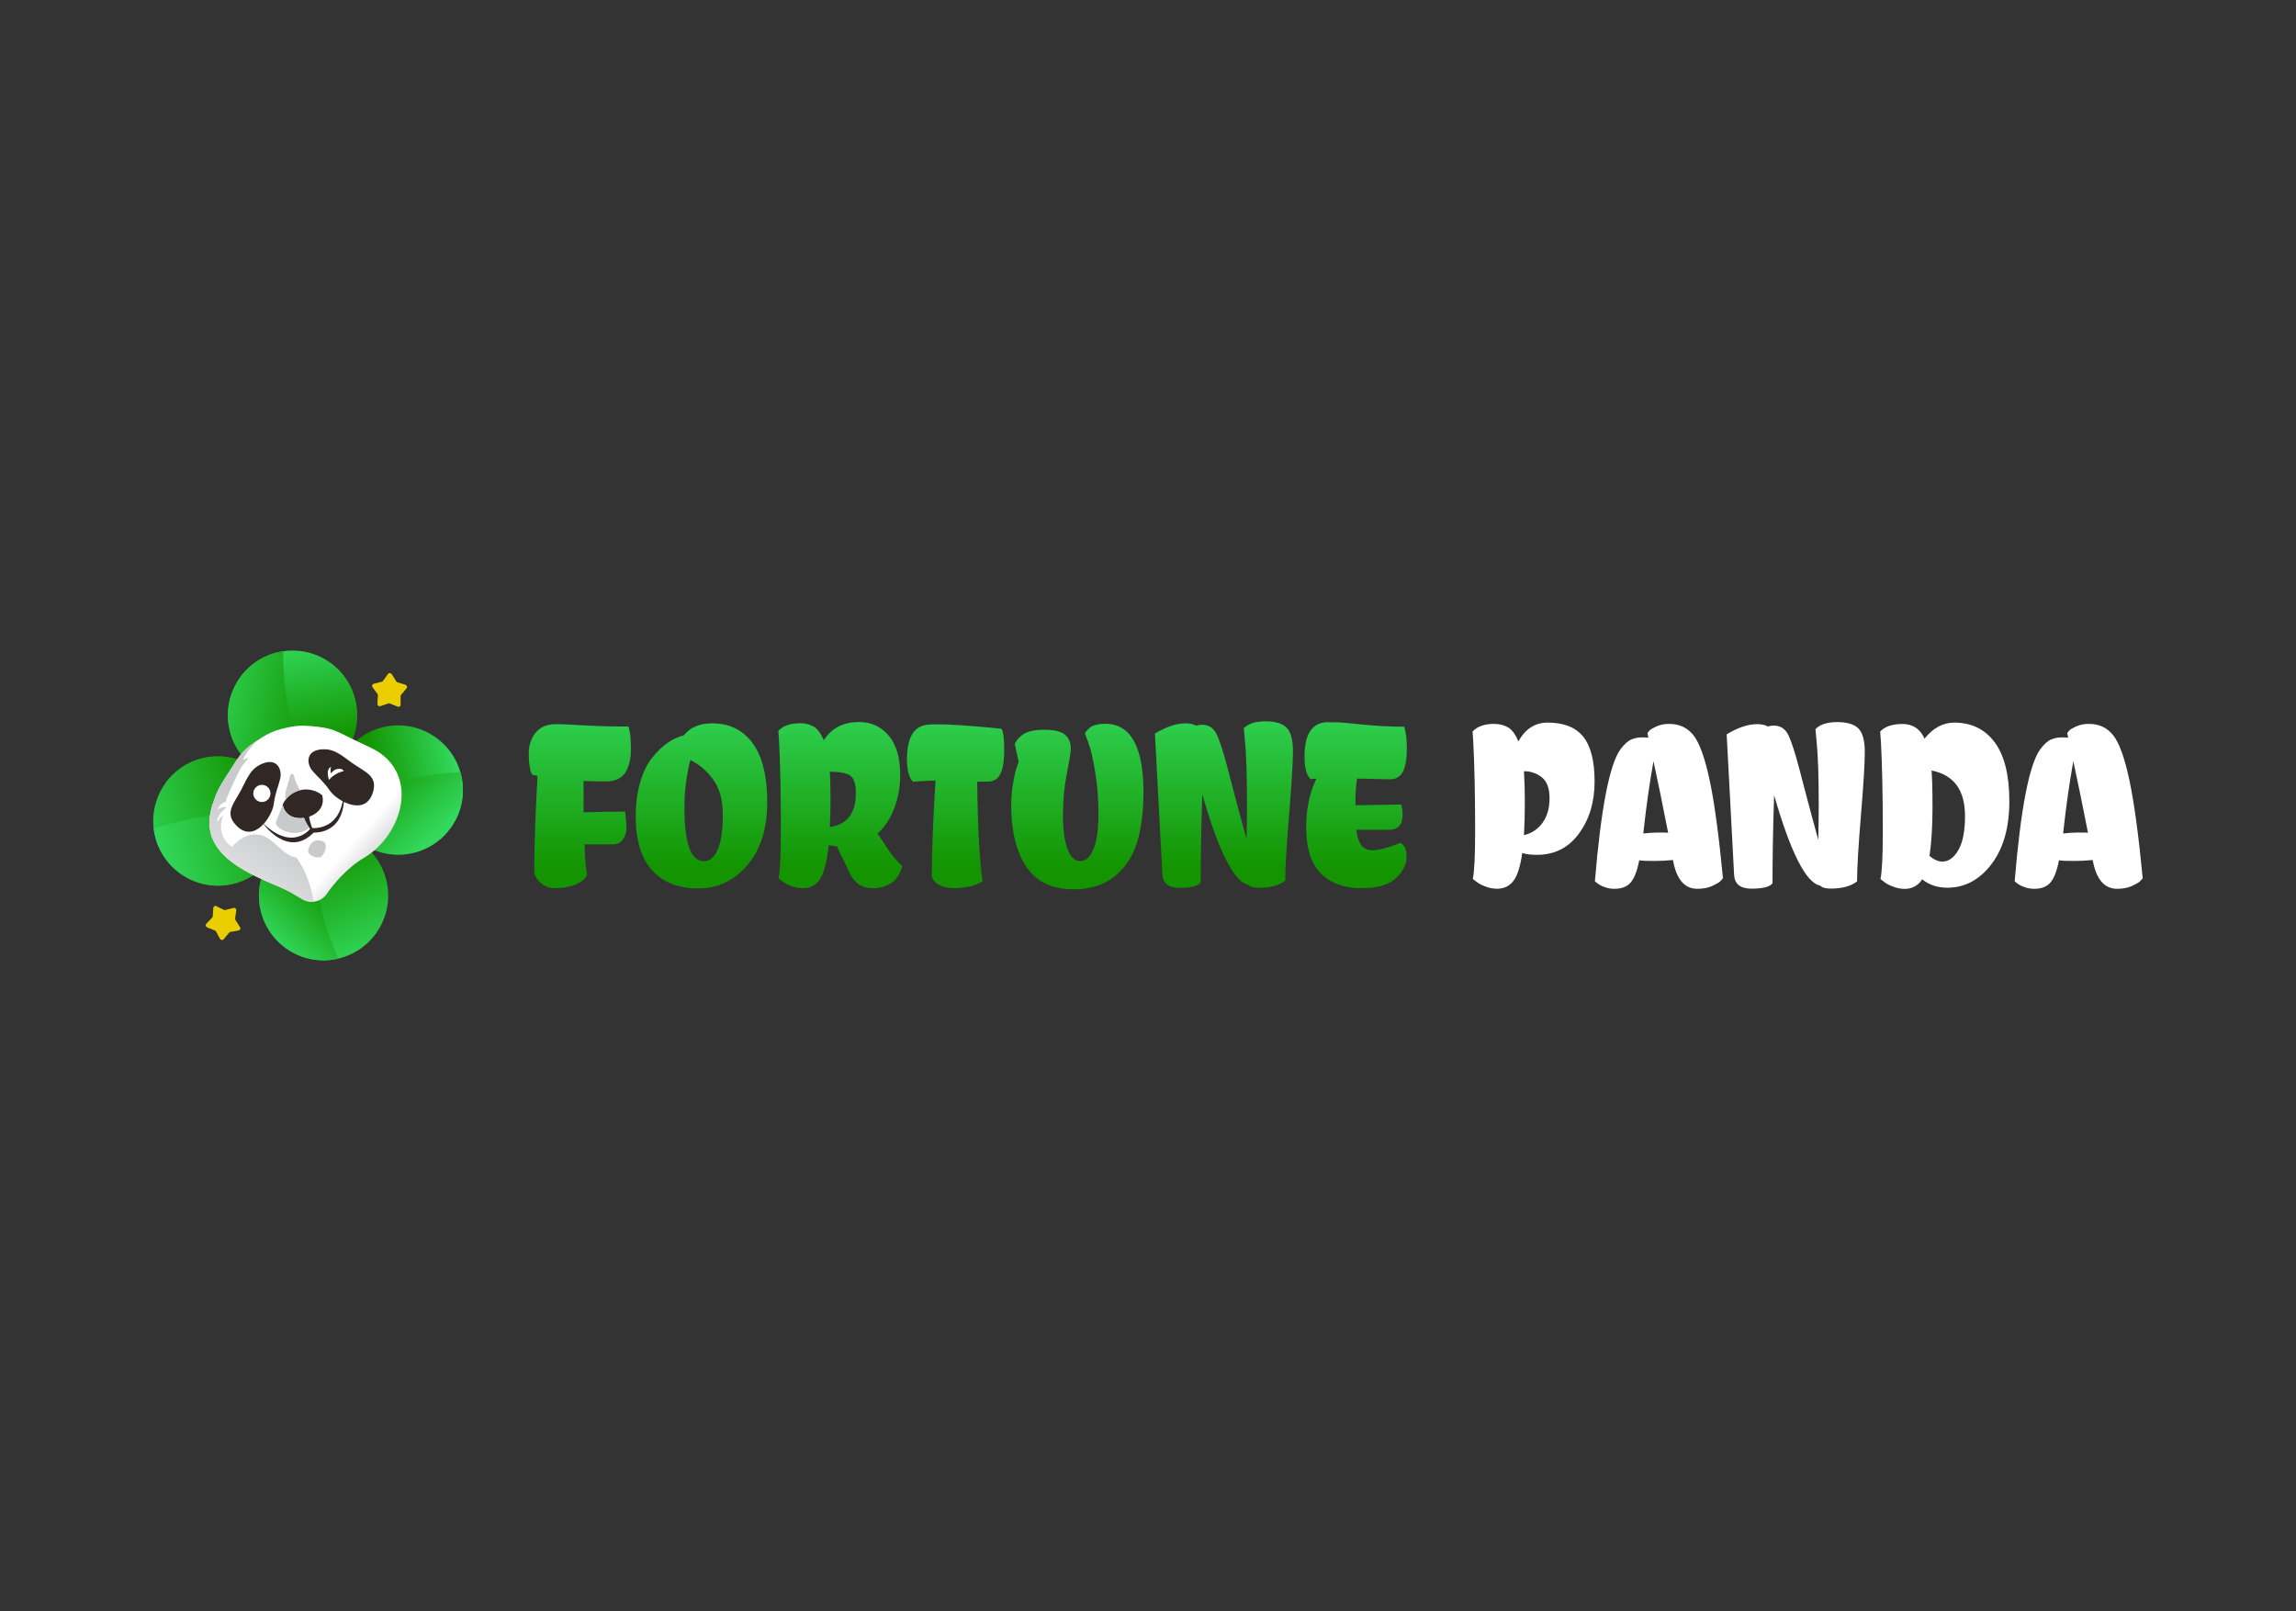<svg id="eYTlVZLUDW11" xmlns="http://www.w3.org/2000/svg" xmlns:xlink="http://www.w3.org/1999/xlink" viewBox="0 0 315 221" shape-rendering="geometricPrecision" text-rendering="geometricPrecision" project-id="ccc7fe6211594d2cb200721dea38fbf8" export-id="2a4d87df68034ba086efe74da7030025" cached="false" width="315" height="221">
<rect x="0" y="0" width="315" height="221" fill="#333333" stroke="none"/>
<style><![CDATA[
#eYTlVZLUDW13_ts {animation: eYTlVZLUDW13_ts__ts 3000ms linear infinite normal forwards}@keyframes eYTlVZLUDW13_ts__ts { 0% {transform: translate(42.266px,110.498px) scale(1,1);animation-timing-function: cubic-bezier(0.445,0.05,0.55,0.95)} 50% {transform: translate(42.266px,110.498px) scale(1.1,1.1);animation-timing-function: cubic-bezier(0.445,0.05,0.55,0.95)} 100% {transform: translate(42.266px,110.498px) scale(1,1)}} #eYTlVZLUDW14_tr {animation: eYTlVZLUDW14_tr__tr 3000ms linear infinite normal forwards}@keyframes eYTlVZLUDW14_tr__tr { 0% {transform: translate(42.266px,110.498px) rotate(0deg)} 100% {transform: translate(42.266px,110.498px) rotate(360deg)}} #eYTlVZLUDW117_tr {animation: eYTlVZLUDW117_tr__tr 3000ms linear infinite normal forwards}@keyframes eYTlVZLUDW117_tr__tr { 0% {transform: translate(41.919px,111.63px) rotate(0deg);animation-timing-function: cubic-bezier(0.445,0.05,0.55,0.95)} 50% {transform: translate(41.919px,111.63px) rotate(30deg);animation-timing-function: cubic-bezier(0.445,0.05,0.55,0.95)} 100% {transform: translate(41.919px,111.63px) rotate(0deg)}} #eYTlVZLUDW130_ts {animation: eYTlVZLUDW130_ts__ts 3000ms linear infinite normal forwards}@keyframes eYTlVZLUDW130_ts__ts { 0% {transform: translate(41.92px,110.49px) scale(1,1);animation-timing-function: cubic-bezier(0.445,0.05,0.55,0.95)} 50% {transform: translate(41.92px,110.49px) scale(0.823,0.823);animation-timing-function: cubic-bezier(0.445,0.05,0.55,0.95)} 100% {transform: translate(41.92px,110.49px) scale(1,1)}} #eYTlVZLUDW131_ts {animation: eYTlVZLUDW131_ts__ts 3000ms linear infinite normal forwards}@keyframes eYTlVZLUDW131_ts__ts { 0% {transform: translate(41.92px,110.42px) scale(1,1);animation-timing-function: cubic-bezier(0.445,0.05,0.55,0.95)} 50% {transform: translate(41.92px,110.42px) scale(0.8,0.8);animation-timing-function: cubic-bezier(0.445,0.05,0.55,0.95)} 100% {transform: translate(41.92px,110.42px) scale(1,1)}}
]]></style>
<defs><linearGradient id="eYTlVZLUDW16-fill" x1="40.87" y1="102.28" x2="38.35" y2="87.97" spreadMethod="pad" gradientUnits="userSpaceOnUse" gradientTransform="translate(0 0)"><stop id="eYTlVZLUDW16-fill-0" offset="0%" stop-color="#139400"/><stop id="eYTlVZLUDW16-fill-1" offset="100%" stop-color="#33d95d"/></linearGradient><linearGradient id="eYTlVZLUDW17-fill" x1="43.33" y1="100.28" x2="26.87" y2="96.82" spreadMethod="pad" gradientUnits="userSpaceOnUse" gradientTransform="translate(0 0)"><stop id="eYTlVZLUDW17-fill-0" offset="0%" stop-color="#139400"/><stop id="eYTlVZLUDW17-fill-1" offset="100%" stop-color="#33d95d"/></linearGradient><linearGradient id="eYTlVZLUDW19-fill" x1="42.23" y1="117.7" x2="48.58" y2="132.84" spreadMethod="pad" gradientUnits="userSpaceOnUse" gradientTransform="translate(0 0)"><stop id="eYTlVZLUDW19-fill-0" offset="0%" stop-color="#139400"/><stop id="eYTlVZLUDW19-fill-1" offset="100%" stop-color="#33d95d"/></linearGradient><linearGradient id="eYTlVZLUDW110-fill" x1="44.47" y1="121.19" x2="37.1" y2="129.18" spreadMethod="pad" gradientUnits="userSpaceOnUse" gradientTransform="translate(0 0)"><stop id="eYTlVZLUDW110-fill-0" offset="0%" stop-color="#139400"/><stop id="eYTlVZLUDW110-fill-1" offset="100%" stop-color="#33d95d"/></linearGradient><linearGradient id="eYTlVZLUDW112-fill" x1="51.81" y1="108.97" x2="63.03" y2="106.59" spreadMethod="pad" gradientUnits="userSpaceOnUse" gradientTransform="translate(0 0)"><stop id="eYTlVZLUDW112-fill-0" offset="0%" stop-color="#139400"/><stop id="eYTlVZLUDW112-fill-1" offset="100%" stop-color="#33d95d"/></linearGradient><linearGradient id="eYTlVZLUDW113-fill" x1="50.73" y1="105.97" x2="59.33" y2="115.14" spreadMethod="pad" gradientUnits="userSpaceOnUse" gradientTransform="translate(0 0)"><stop id="eYTlVZLUDW113-fill-0" offset="0%" stop-color="#139400"/><stop id="eYTlVZLUDW113-fill-1" offset="100%" stop-color="#33d95d"/></linearGradient><linearGradient id="eYTlVZLUDW115-fill" x1="35.86" y1="111.15" x2="17.76" y2="115.64" spreadMethod="pad" gradientUnits="userSpaceOnUse" gradientTransform="translate(0 0)"><stop id="eYTlVZLUDW115-fill-0" offset="0%" stop-color="#139400"/><stop id="eYTlVZLUDW115-fill-1" offset="100%" stop-color="#33d95d"/></linearGradient><linearGradient id="eYTlVZLUDW116-fill" x1="41.64" y1="113.66" x2="21.75" y2="118.6" spreadMethod="pad" gradientUnits="userSpaceOnUse" gradientTransform="translate(0 0)"><stop id="eYTlVZLUDW116-fill-0" offset="0%" stop-color="#139400"/><stop id="eYTlVZLUDW116-fill-1" offset="100%" stop-color="#33d95d"/></linearGradient><linearGradient id="eYTlVZLUDW118-fill" x1="39.17" y1="108.27" x2="50.12" y2="118.01" spreadMethod="pad" gradientUnits="userSpaceOnUse" gradientTransform="translate(0 0)"><stop id="eYTlVZLUDW118-fill-0" offset="0%" stop-color="#fff"/><stop id="eYTlVZLUDW118-fill-1" offset="80%" stop-color="#fff"/><stop id="eYTlVZLUDW118-fill-2" offset="100%" stop-color="#e0e1e2"/></linearGradient><linearGradient id="eYTlVZLUDW126-fill" x1="32.25" y1="121.59" x2="40.56" y2="110.09" spreadMethod="pad" gradientUnits="userSpaceOnUse" gradientTransform="translate(0 0)"><stop id="eYTlVZLUDW126-fill-0" offset="0%" stop-color="#e3e3e5"/><stop id="eYTlVZLUDW126-fill-1" offset="70%" stop-color="#c9cacc"/><stop id="eYTlVZLUDW126-fill-2" offset="100%" stop-color="#c9cacc"/></linearGradient><radialGradient id="eYTlVZLUDW127-fill" cx="0" cy="0" r="0.57" spreadMethod="pad" gradientUnits="userSpaceOnUse" gradientTransform="matrix(52.773 -72.929 -0.041 -0.029 20.986 103.092)"><stop id="eYTlVZLUDW127-fill-0" offset="0%" stop-color="#e0e1e2"/><stop id="eYTlVZLUDW127-fill-1" offset="66%" stop-color="#c9cacc"/><stop id="eYTlVZLUDW127-fill-2" offset="100%" stop-color="#c9cacc"/></radialGradient><radialGradient id="eYTlVZLUDW128-fill" cx="0" cy="0" r="0.57" spreadMethod="pad" gradientUnits="userSpaceOnUse" gradientTransform="matrix(39.418 -54.474 -0.024 -0.018 41.979 125.408)"><stop id="eYTlVZLUDW128-fill-0" offset="0%" stop-color="#e0e1e2"/><stop id="eYTlVZLUDW128-fill-1" offset="66%" stop-color="#c9cacc"/><stop id="eYTlVZLUDW128-fill-2" offset="100%" stop-color="#c9cacc"/></radialGradient><radialGradient id="eYTlVZLUDW129-fill" cx="0" cy="0" r="0.57" spreadMethod="pad" gradientUnits="userSpaceOnUse" gradientTransform="matrix(25.958 -35.873 -0.016 -0.012 34.677 116.177)"><stop id="eYTlVZLUDW129-fill-0" offset="0%" stop-color="#e0e1e2"/><stop id="eYTlVZLUDW129-fill-1" offset="66%" stop-color="#c9cacc"/><stop id="eYTlVZLUDW129-fill-2" offset="100%" stop-color="#c9cacc"/></radialGradient><linearGradient id="eYTlVZLUDW132-fill" x1="132.77" y1="119.13" x2="132.77" y2="95.11" spreadMethod="pad" gradientUnits="userSpaceOnUse" gradientTransform="translate(0 0)"><stop id="eYTlVZLUDW132-fill-0" offset="0%" stop-color="#139400"/><stop id="eYTlVZLUDW132-fill-1" offset="100%" stop-color="#33d95d"/></linearGradient></defs><g><g id="eYTlVZLUDW13_ts" transform="translate(42.266,110.498) scale(1,1)"><g transform="translate(-42.266,-110.498)"><g id="eYTlVZLUDW14_tr" transform="translate(42.266,110.498) rotate(0)"><g transform="translate(-42.266,-110.498)"><g><path d="M32.89,93.01c-1.36,1.92-1.9,4.31-1.5,6.62.4,2.32,1.7,4.38,3.63,5.74v0l7.25,5.12l5.12-7.25c.67-.95,1.15-2.03,1.41-3.16.26-1.14.29-2.31.09-3.46s-.62-2.25-1.24-3.23c-.62-.99-1.43-1.84-2.38-2.51v0c-1.49-1.06-3.28-1.63-5.11-1.63v0c-1.42,0-2.82.34-4.09.99-1.26.65-2.35,1.6-3.17,2.76" fill="url(#eYTlVZLUDW16-fill)"/><path d="M32.89,93.01c-1.36,1.92-1.9,4.31-1.5,6.62.4,2.32,1.7,4.38,3.63,5.74l6.33,4.47c-.35-2.39.03-5.29-.72-7.85-1.96-6.74-1.78-12.65-1.78-12.65-1.19.17-2.33.59-3.36,1.22s-1.91,1.46-2.61,2.45h.01Z" fill="url(#eYTlVZLUDW17-fill)"/></g><g><path d="M37.15,117.75c-.67.95-1.15,2.03-1.41,3.16s-.29,2.31-.09,3.46.62,2.25,1.24,3.23s1.43,1.84,2.38,2.51v0c1.92,1.36,4.3,1.9,6.62,1.5s4.38-1.7,5.74-3.63v0c1.36-1.92,1.9-4.3,1.5-6.62s-1.7-4.38-3.63-5.74v0l-7.25-5.12-5.12,7.25h.02Z" fill="url(#eYTlVZLUDW19-fill)"/><path d="M37.15,117.75c-1.36,1.92-1.9,4.31-1.5,6.62.4,2.32,1.7,4.38,3.62,5.74v0c1.02.73,2.19,1.23,3.42,1.47s2.5.22,3.72-.07c-2.02-4.67-2.7-7.6-2.81-10.26-.11-2.63-.28-5.58-.97-10.49l-5.49,6.99h.01Z" fill="url(#eYTlVZLUDW110-fill)"/></g><g><path d="M47.39,103.25l-5.12,7.25l7.25,5.12c.95.67,2.03,1.15,3.16,1.41c1.14.26,2.31.29,3.46.09s2.25-.62,3.23-1.24c.99-.62,1.84-1.43,2.51-2.38v0c1.36-1.92,1.9-4.3,1.5-6.62s-1.7-4.38-3.63-5.74v0c-1.49-1.06-3.28-1.63-5.11-1.63v0c-1.42,0-2.82.34-4.09.99-1.26.65-2.35,1.6-3.17,2.76" fill="url(#eYTlVZLUDW112-fill)"/><path d="M42.9,110.95l6.62,4.67c.95.67,2.03,1.15,3.16,1.41c1.14.26,2.31.29,3.46.09s2.25-.62,3.23-1.24c.99-.62,1.84-1.43,2.51-2.38v0c.77-1.09,1.29-2.34,1.51-3.65s.14-2.66-.23-3.94v0c-7.38.32-16.83,3.73-20.26,5.05" fill="url(#eYTlVZLUDW113-fill)"/></g><g><path d="M22.65,107.51c-1.36,1.92-1.9,4.3-1.5,6.62s1.7,4.38,3.63,5.74v0c1.92,1.36,4.31,1.9,6.62,1.5c2.32-.4,4.39-1.7,5.74-3.63l5.12-7.25-7.25-5.12c-1.49-1.06-3.28-1.63-5.11-1.63v0c-1.42,0-2.82.34-4.09.99-1.26.65-2.35,1.6-3.17,2.76" fill="url(#eYTlVZLUDW115-fill)"/><path d="M21.09,113.67c.15,1.24.55,2.43,1.19,3.49.64,1.07,1.49,1.99,2.51,2.71v0c1.92,1.36,4.3,1.9,6.62,1.5s4.38-1.7,5.74-3.63l4.44-6.28c-1.54-.12-3.02-.17-4.43-.17-7.91,0-13.7,1.59-16.06,2.37l-.01.01Z" fill="url(#eYTlVZLUDW116-fill)"/></g></g></g><g id="eYTlVZLUDW117_tr" transform="translate(41.919,111.63) rotate(0)"><g transform="translate(-41.919,-111.63)"><path d="M39.11,99.87c-1.85.44-2.76.97-4.32,2.06-1.67,1.15-2.08,1.97-3.55,4.25-1.29,1.99-1.44,2.39-1.97,3.87-2.13,5.93,2.43,8.84,8.34,11.31c2.52,1.05,2.81,1.41,3.96,2.04.55.3,1.19.39,1.79.24.61-.15,1.14-.52,1.48-1.03.73-1.09,2.71-3.53,5.07-4.91c4.65-2.73,7.21-9.59,3.21-13.57-1.17-1.17-2.31-1.57-4.09-2.42-2.45-1.16-3.13-1.72-5.14-1.97-.76-.11-1.52-.17-2.28-.19v0c-.84,0-1.68.12-2.5.33" fill="url(#eYTlVZLUDW118-fill)"/><path d="M32.5,113.32c-1.8-1.76-.44-3,.59-4.97.9-1.72,1.33-3.05,3.13-3.67c1.8-.63,2.52.9,2.22,2.15s-.67,1.87-.89,3.51-2.61,5.37-5.05,2.99v-.01Z" fill="#312725"/><path d="M36.99,108.34c.1.21.13.45.1.68s-.14.44-.29.62c-.16.17-.36.29-.59.35s-.46.04-.68-.04-.41-.22-.55-.41-.22-.41-.23-.64.05-.46.17-.66.3-.36.51-.46c.14-.07.29-.1.45-.11s.31.02.46.07.28.13.39.24c.11.1.21.23.27.37l-.01-.01Z" fill="#fff"/><path d="M51.12,108.83c.8-2.38-.97-2.86-2.79-4.15-1.58-1.12-2.57-2.11-4.46-1.85s-1.83,1.95-1,2.92c.83.98,1.45,1.36,2.39,2.72.94,1.37,4.77,3.58,5.86.35v.01Z" fill="#312725"/><path d="M46.09,105.55c-.31.09-.5.34-.67.55-.18-.66.03-.9.03-.9-.86.32-.31,1.79-.31,1.79.35-.42.79-.75,1.29-.97.24-.11.49-.18.74-.23-.15-.28-.48-.42-1.08-.25" fill="#fff"/><path d="M42.07,112.14c0,0-.01,0-.02,0-.23.05-2.71.6-3.28-1.74.22-.49.55-.93.97-1.28s.91-.59,1.43-.72c.53-.13,1.07-.13,1.6-.01s1.02.36,1.44.7c.59,2.46-2.14,3.05-2.14,3.05" fill="#312725"/><path d="M47.18,108.26c-.1,5.98-4.52,5.32-4.52,5.32s-2.44,3.45-6.69-.76c0,0,3.46,5.07,7.07,1.39c0,0,4.65.4,4.14-5.95" fill="#312725"/><path d="M43.04,114.21c-.24-.19-.45-.42-.62-.67-.29-.42-.53-.86-.71-1.33-.11-.27-.17-.45-.17-.45l.79-.32c.07,1.25.73,2.77.73,2.77" fill="#312725"/><path d="M35.35,101.54c-.18.12-.36.24-.56.38-1.67,1.15-2.08,1.98-3.55,4.25-1.29,1.99-1.44,2.39-1.97,3.87-.39,1.09-.56,2.08-.53,2.98c0,.12,0,.23.02.34c0,.05,0,.09.01.14c0,.03,0,.06,0,.08c0,.06.01.12.03.18c0,.04.01.08.02.12c0,.04.01.08.02.12c0,.04.01.07.02.11v0c.01.06.03.12.04.18s.03.11.04.17c.03.12.07.23.11.34.01.03.02.07.04.1.09.25.2.49.33.72v0c.03.05.05.1.08.15.31.53.68,1.01,1.11,1.44v0c0,0,.09.09.13.14.1.1.2.19.3.29.04.04.08.07.12.11.43.37.88.71,1.36,1.02v0c.09.06.17.12.26.17.2.13.41.26.62.38.05.03.09.06.14.08.19.11.39.22.59.33l.2.11c.14.08.28.15.43.22.13.07.26.13.39.19.35.17.72.34,1.09.51l.22.1c0,0,.07.03.1.05.34.15.68.29,1.03.44c2.52,1.05,2.81,1.41,3.96,2.04.45.25.96.35,1.47.3v0c-.55-3.84-2.37-6.05-2.37-6.05-2.09-.34-3.05-2.79-5.15-3.13-2.11-.34-3.65,1.66-3.65,1.66-2.43-1.57-1.24-4.27-1.24-4.27-.48.24-.79.93-.79.93-.14-1.17,1.31-2.07,1.31-2.07-.57-.21-1.31.31-1.31.31.36-.94,1.14-1.06,1.14-1.06.3-1.17,1.54-3.59,1.96-4.43.43-.85,1.24-1.6,1.24-1.6-.58.06-.85.3-.85.3.28-.73.83-1.44,1.31-1.97.28-.31.57-.6.89-.88v0c-.05.03-.11.07-.17.11" fill="url(#eYTlVZLUDW126-fill)"/><path d="M37.83,112.83c.06,1.11,3,2.18,4.59.72-.29-.42-.53-.86-.71-1.33-.76.1-2.47.1-2.93-1.8l-.95,2.41Z" fill="url(#eYTlVZLUDW127-fill)"/><path d="M43.28,115.33c0,0-.6.09-.96,1.07-.35.98,1.22,1.4,1.67,1.17.49-.24,1.47-2.28-.29-2.28-.14,0-.29.01-.43.03" fill="url(#eYTlVZLUDW128-fill)"/><path d="M39.83,106.36c-.2.68-.46,1.57-.58,2.01s-.15.91-.09,1.37v0c.49-.66,1.2-1.13,2.01-1.32v0c-.38-.64-.67-1.33-.87-2.05v0c-.01-.05-.04-.1-.09-.14-.04-.03-.1-.05-.15-.05s-.11.02-.15.05-.07.08-.09.13" fill="url(#eYTlVZLUDW129-fill)"/></g></g><g id="eYTlVZLUDW130_ts" transform="translate(41.92,110.49) scale(1,1)"><path d="M29.69,124.32l1.03.5c.07.03.14.04.21.02l1.1-.29c0,0,.1-.01.15,0s.1.04.13.07c.04.03.07.08.08.12.02.05.02.1.02.15l-.15,1.12c-.01.07,0,.15.05.21l.61.96c0,0,.04.09.05.14c0,.05,0,.1-.02.15s-.05.09-.09.12-.09.05-.14.06l-1.12.2c-.07.01-.14.05-.18.11l-.73.88c0,0-.07.07-.12.09s-.1.03-.15.02c-.05,0-.1-.02-.14-.05s-.08-.07-.1-.11l-.54-1.01c-.04-.06-.09-.12-.16-.14l-1.06-.42c0,0-.09-.05-.12-.09s-.06-.09-.07-.14s0-.1,0-.15c.01-.05.04-.09.08-.13l.79-.82c.05-.05.08-.12.09-.2l.07-1.14c0,0,.02-.1.05-.14s.06-.08.11-.1c.04-.02.09-.04.14-.04s.1,0,.15.03l-.02.02Z" transform="translate(-41.92,-110.49)" fill="#eace00"/></g><g id="eYTlVZLUDW131_ts" transform="translate(41.92,110.42) scale(1,1)"><path d="M53.76,92.5l.6.97c.04.06.1.11.17.13l1.09.34c0,0,.09.04.13.08s.06.08.08.13c.01.05.02.1,0,.15-.01.05-.03.1-.07.14l-.73.87c-.05.06-.07.13-.07.2v1.14c.01.05,0,.1-.02.15s-.06.08-.1.11-.09.05-.14.05-.1,0-.15-.02l-1.06-.43c-.07-.03-.15-.03-.22,0l-1.08.36c0,0-.1.02-.15.01-.05,0-.1-.03-.14-.06s-.07-.07-.09-.12-.03-.1-.03-.15l.07-1.14c0-.07-.02-.15-.06-.21l-.68-.92c0,0-.05-.09-.06-.14c0-.05,0-.1.01-.15.02-.05.05-.09.08-.12.04-.03.08-.06.13-.07l1.11-.28c.07-.02.13-.06.18-.12l.66-.93c0,0,.07-.08.11-.1.05-.02.1-.03.15-.03s.1.02.15.04c.04.03.08.06.11.1" transform="translate(-41.92,-110.42)" fill="#eace00"/></g></g></g><path d="M170.64,99.93l.16,1.69c.19,1.92.28,4.8.28,8.64c0,1.38-.02,3-.06,4.85-.28-.98-.55-1.99-.83-3.03s-.49-1.85-.65-2.44c-.16-.58-.53-1.98-1.1-4.19s-1.07-3.77-1.5-4.67c-.42-.9-1.09-1.36-2.01-1.36-.28,0-.56.05-.83.13v0c-.36-.21-.85-.32-1.47-.32-1.23,0-2.63.47-4.18,1.4l1.02,19.26c.06,1.28.85,1.91,2.37,1.91s2.48-.24,2.89-.73c0-3.64.07-7.66.22-12.09c2.27,7.89,4.38,12.02,6.31,12.4.26.28.74.41,1.47.41c1.55,0,2.75-.33,3.6-.99c0-1.83.18-4.85.53-9.06s.52-7.09.53-8.66c0-1.56-.29-2.64-.86-3.24-.57-.59-1.54-.89-2.91-.89s-2.36.32-2.98.96v0v.02Zm-57.62,1.62c-.38-.91-.84-1.53-1.35-1.85-.56-.33-1.21-.5-1.87-.48v0c-1.38,0-2.39.35-3.02,1.05l.1,1.37c.17,3.11.25,7.22.25,12.35c0,3.4-.11,5.57-.32,6.51l.41.32c.38.29.8.52,1.24.69v0c.53.22,1.09.33,1.66.34v0c1.06,0,1.87-.44,2.42-1.32.55-.89.94-2.41,1.15-4.58.49.08.86.14,1.12.16l1.91,3.95c.64,1.19,1.65,1.79,3.03,1.79.62.01,1.24-.1,1.81-.34v0c.53-.22.92-.47,1.18-.73.28-.31.52-.65.7-1.02v0c.21-.41.32-.74.32-.97-.85-.81-1.59-1.72-2.22-2.71v0c-.65-1.02-1.04-1.59-1.16-1.72c1-.89,1.77-2.05,2.31-3.48.55-1.48.83-3.05.81-4.63v0c0-2.3-.52-4.07-1.56-5.32s-2.4-1.88-4.08-1.88c-2.17,0-3.79.84-4.85,2.52v0l.01-.02Zm.92,7.81c0-1.43-.03-2.6-.1-3.49c1.32,0,2.25.17,2.78.51s.8,1.15.8,2.42c0,2.76-1.19,4.32-3.57,4.66.06-1.3.1-2.66.1-4.1v0h-.01Zm68.28-10.29c-2.17,0-3.25,1.57-3.25,4.72c0,1.55.28,2.58.83,3.09l.8-.06c-.94,1.98-1.4,4.18-1.4,6.61c0,3.14.77,5.37,2.3,6.67c1.36,1.17,3.1,1.75,5.23,1.75c2.23,0,3.83-.46,4.8-1.39.97-.92,1.45-1.89,1.45-2.9s-.29-1.65-.86-1.93c-1.7.68-3,1.02-3.89,1.02-.22,0-.43-.03-.64-.1v0c-.83-.25-1.33-1.16-1.5-2.71h4.43c1.28,0,1.91-.69,1.91-2.07c0-.47-.06-.94-.16-1.4v0c-.38,0-2.49.03-6.31.1v-.22c-.02-1.15.06-2.3.22-3.44v0l4.5.1c.83,0,1.42-.35,1.79-1.04.36-.69.54-1.73.54-3.13c0-1.39-.13-2.41-.38-3.05-1.92,0-3.84-.1-5.76-.3v0c-1.84-.2-3.05-.3-3.62-.3h-1.02l-.01-.02Zm-88.4,1.81c-1.51.36-2.94,1.35-4.27,2.97-.7.83-1.27,1.95-1.69,3.37-.43,1.41-.64,3.01-.64,4.8c0,3.25.75,5.71,2.25,7.37s3.6,2.49,6.31,2.49s4.97-1.07,6.77-3.21c1.81-2.14,2.71-5.01,2.71-8.61s-.67-6.31-2.01-8.12-3.19-2.71-5.55-2.71c-1.72,0-3.02.55-3.89,1.66v0l.01-.01Zm.09,9.99c-.02-2.23.25-4.44.8-6.6v0c1.21.57,2.26,1.47,3.14,2.68s1.32,2.84,1.32,4.88-.23,3.6-.69,4.69c-.46,1.08-1.09,1.63-1.9,1.63-1.79,0-2.68-2.42-2.68-7.27v0l.01-.01Zm55.71-11.1c-.2.14-.38.3-.53.48v0c-.16.19-.24.32-.24.38l.45,1.21c.32.81.63,2.13.94,3.97.32,1.96.47,3.94.46,5.92c0,2.1-.23,3.7-.69,4.78s-1.06,1.63-1.81,1.63c-.76,0-1.34-.56-1.75-1.69s-.62-2.69-.62-4.69c0-1.91.17-3.81.54-5.68v0c.36-1.79.54-2.9.54-3.35c0-.85-.27-1.5-.81-1.95s-1.48-.67-2.82-.67-2.33.22-2.97.67c-.57.43-.94.86-1.09,1.31l.54,2.42-.26.73c-.17.47-.34,1.2-.51,2.18-.17,1-.26,2-.26,3.01v0c0,3.55.68,6.36,2.06,8.45c1.37,2.08,3.53,3.12,6.49,3.12c2.26,0,4.11-.57,5.56-1.71c1.46-1.14,2.49-2.67,3.11-4.59s.92-4.25.93-6.97c0-6.29-1.75-9.44-5.26-9.44-.83,0-1.5.15-2.01.45v0l.01.03Zm-73.44-.42c-1.15,0-2.04.38-2.68,1.15-.64.76-.96,1.74-.96,2.92s.14,2.12.41,2.82c.06.04.33.11.8.19-.3,5.25-.45,9.56-.45,12.92-.04.62.23,1.18.81,1.71.54.5,1.24.78,1.98.78v0c.64,0,1.27-.05,1.9-.19v0c1.32-.32,2.17-.85,2.55-1.6-.17-.96-.29-2.36-.35-4.21h3.82c.7,0,1.2-.26,1.5-.77s.45-.98.45-1.4-.06-1.2-.19-2.33c-1.85,0-3.75.03-5.71.1v-4.3c.85.04,1.88.06,3.09.06s2.08-.39,2.61-1.18.8-1.88.8-3.29-.12-2.42-.35-3.06c-2.1,0-4.11-.05-6.03-.16-1.91-.11-3.03-.16-3.35-.16h-.67v0h.02Zm51.57.04c-1.15,0-1.99.4-2.52,1.2s-.8,1.98-.8,3.54.28,2.6.83,3.11c.68-.06,1.71-.12,3.09-.16-.34,5.44-.51,9.72-.51,12.82-.02.57.26,1.04.85,1.4s1.32.54,2.22.54c1.55,0,2.85-.31,3.89-.93-.43-3.08-.67-7.64-.73-13.68h1.4c.83,0,1.42-.35,1.77-1.04s.53-1.79.53-3.29-.12-2.47-.35-2.92l-1.57-.16c-3.27-.3-5.63-.45-7.08-.45h-1.02v.02Z" fill="url(#eYTlVZLUDW132-fill)"/><path d="M283.04,114.34c.71-.09,1.42-.13,2.14-.13.74,0,1.17.01,1.28.03-.76-3.87-1.43-7.14-2.01-9.82-.53,2.93-1,6.24-1.4,9.91v0l-.01.01Zm10.57,6.55c-.16.16-.52.37-1.09.64-.56.26-1.25.4-2.06.4-1.76,0-2.88-1.32-3.35-3.95-.88.09-1.77.13-2.66.13-1.03,0-1.69-.03-1.96-.1-.28,1.42-.66,2.43-1.16,3.03s-1.25.89-2.25.89c-.48,0-.96-.08-1.4-.26-.35-.11-.67-.29-.96-.51l-.32-.26c.83-9.99,2-16.03,3.51-18.11.55-.73,1.06-1.18,1.53-1.36.42-.17.86-.26,1.31-.27.4,0,.66,0,.77.02s.18.02.22.02l-.13-.64c.06-.09.15-.2.27-.34s.43-.32.94-.56c.56-.25,1.17-.37,1.79-.35c1.4,0,2.51.53,3.33,1.58s1.55,3.09,2.2,6.12c.64,3.03,1.26,7.52,1.83,13.47-.11.14-.23.27-.36.4v0v.01Zm-27.15-2.69c.87,0,1.61-.53,2.22-1.59s.91-2.61.91-4.66c0-3.57-1.53-5.65-4.59-6.25.08.85.13,2.55.13,5.1s-.14,4.76-.41,6.63c.62.51,1.2.76,1.75.76v0l-.01.01Zm-8.52-17.83c.64-.7,1.66-1.05,3.08-1.05c1.41,0,2.42.67,3.01,2.01c1.19-1.47,2.55-2.2,4.08-2.2c2.36,0,4.21.9,5.55,2.7s2.01,4.5,2.01,8.1c0,3.61-.82,6.48-2.46,8.63s-3.66,3.22-6.06,3.22c-1.32,0-2.47-.38-3.44-1.15-.25.41-.61.75-1.03.98s-.9.34-1.38.33c-.57,0-1.13-.12-1.66-.34-.45-.16-.87-.39-1.24-.69l-.41-.32c.21-.94.32-3.1.32-6.51c0-5.12-.09-9.24-.26-12.34l-.1-1.37h-.01Zm-8.86-.35c.61-.64,1.61-.96,2.98-.96s2.35.3,2.92.89c.58.6.86,1.67.86,3.24c0,1.56-.18,4.45-.53,8.66s-.53,7.23-.53,9.06c-.85.66-2.05.99-3.6.99-.73,0-1.21-.14-1.47-.41-1.93-.38-4.04-4.52-6.31-12.4-.15,4.42-.22,8.45-.22,12.09-.4.49-1.36.73-2.89.73s-2.31-.64-2.38-1.91l-1.02-19.26c1.55-.94,2.94-1.4,4.18-1.4.62,0,1.1.11,1.47.32.27-.08.55-.12.83-.12.91,0,1.58.45,2.01,1.35.42.9.92,2.46,1.5,4.67.57,2.21.94,3.61,1.1,4.19s.38,1.4.65,2.44c.28,1.04.55,2.05.83,3.03.04-1.85.06-3.46.06-4.85c0-3.85-.1-6.73-.29-8.64l-.16-1.7.01-.01Zm-23.64,14.32c.71-.09,1.42-.13,2.14-.13.74,0,1.17.01,1.28.03-.76-3.87-1.43-7.14-2.01-9.82-.53,2.93-1,6.24-1.4,9.91v0l-.01.01Zm10.58,6.55c-.16.16-.52.37-1.09.64-.56.26-1.25.4-2.06.4-1.77,0-2.88-1.32-3.35-3.95-.88.09-1.77.13-2.66.13-1.03,0-1.68-.03-1.96-.1-.28,1.42-.66,2.43-1.16,3.03s-1.25.89-2.25.89c-.48,0-.95-.08-1.4-.26-.35-.11-.67-.29-.96-.51l-.32-.26c.83-9.99,2-16.03,3.51-18.11.55-.73,1.06-1.18,1.53-1.36.42-.17.86-.26,1.31-.27.4,0,.66,0,.76.02.11.02.18.02.22.02l-.12-.64c.06-.09.15-.2.27-.34s.43-.32.94-.56c.56-.25,1.17-.37,1.79-.35c1.4,0,2.51.53,3.33,1.58s1.55,3.09,2.2,6.12s1.26,7.52,1.83,13.47c-.11.14-.24.27-.36.4v0v.01ZM209.08,105.8c.08,1.28.12,2.71.12,4.31c0,1.59-.04,3.08-.12,4.46c1.05-.24,1.97-.86,2.58-1.74.62-.88.93-1.99.93-3.33s-.35-2.29-1.04-2.85-1.55-.86-2.44-.85h-.03Zm-4.02-6.48c.66-.02,1.31.16,1.88.49.53.33.99.96,1.37,1.9.96-1.72,2.3-2.58,4.02-2.58c2.21,0,3.84.64,4.88,1.93s1.56,3.34,1.56,6.14c0,2.81-.71,5.19-2.14,7.14-1.42,1.96-3.35,2.93-5.77,2.93-.89,0-1.56-.09-2.01-.26-.26,1.81-.65,3.08-1.2,3.81-.54.73-1.3,1.1-2.28,1.1-.57,0-1.13-.12-1.66-.34-.45-.16-.87-.39-1.24-.69l-.41-.32c.21-.94.32-3.1.32-6.51c0-5.12-.09-9.24-.26-12.34l-.09-1.37c.64-.7,1.65-1.05,3.03-1.05" fill="#fff"/></g></svg>
